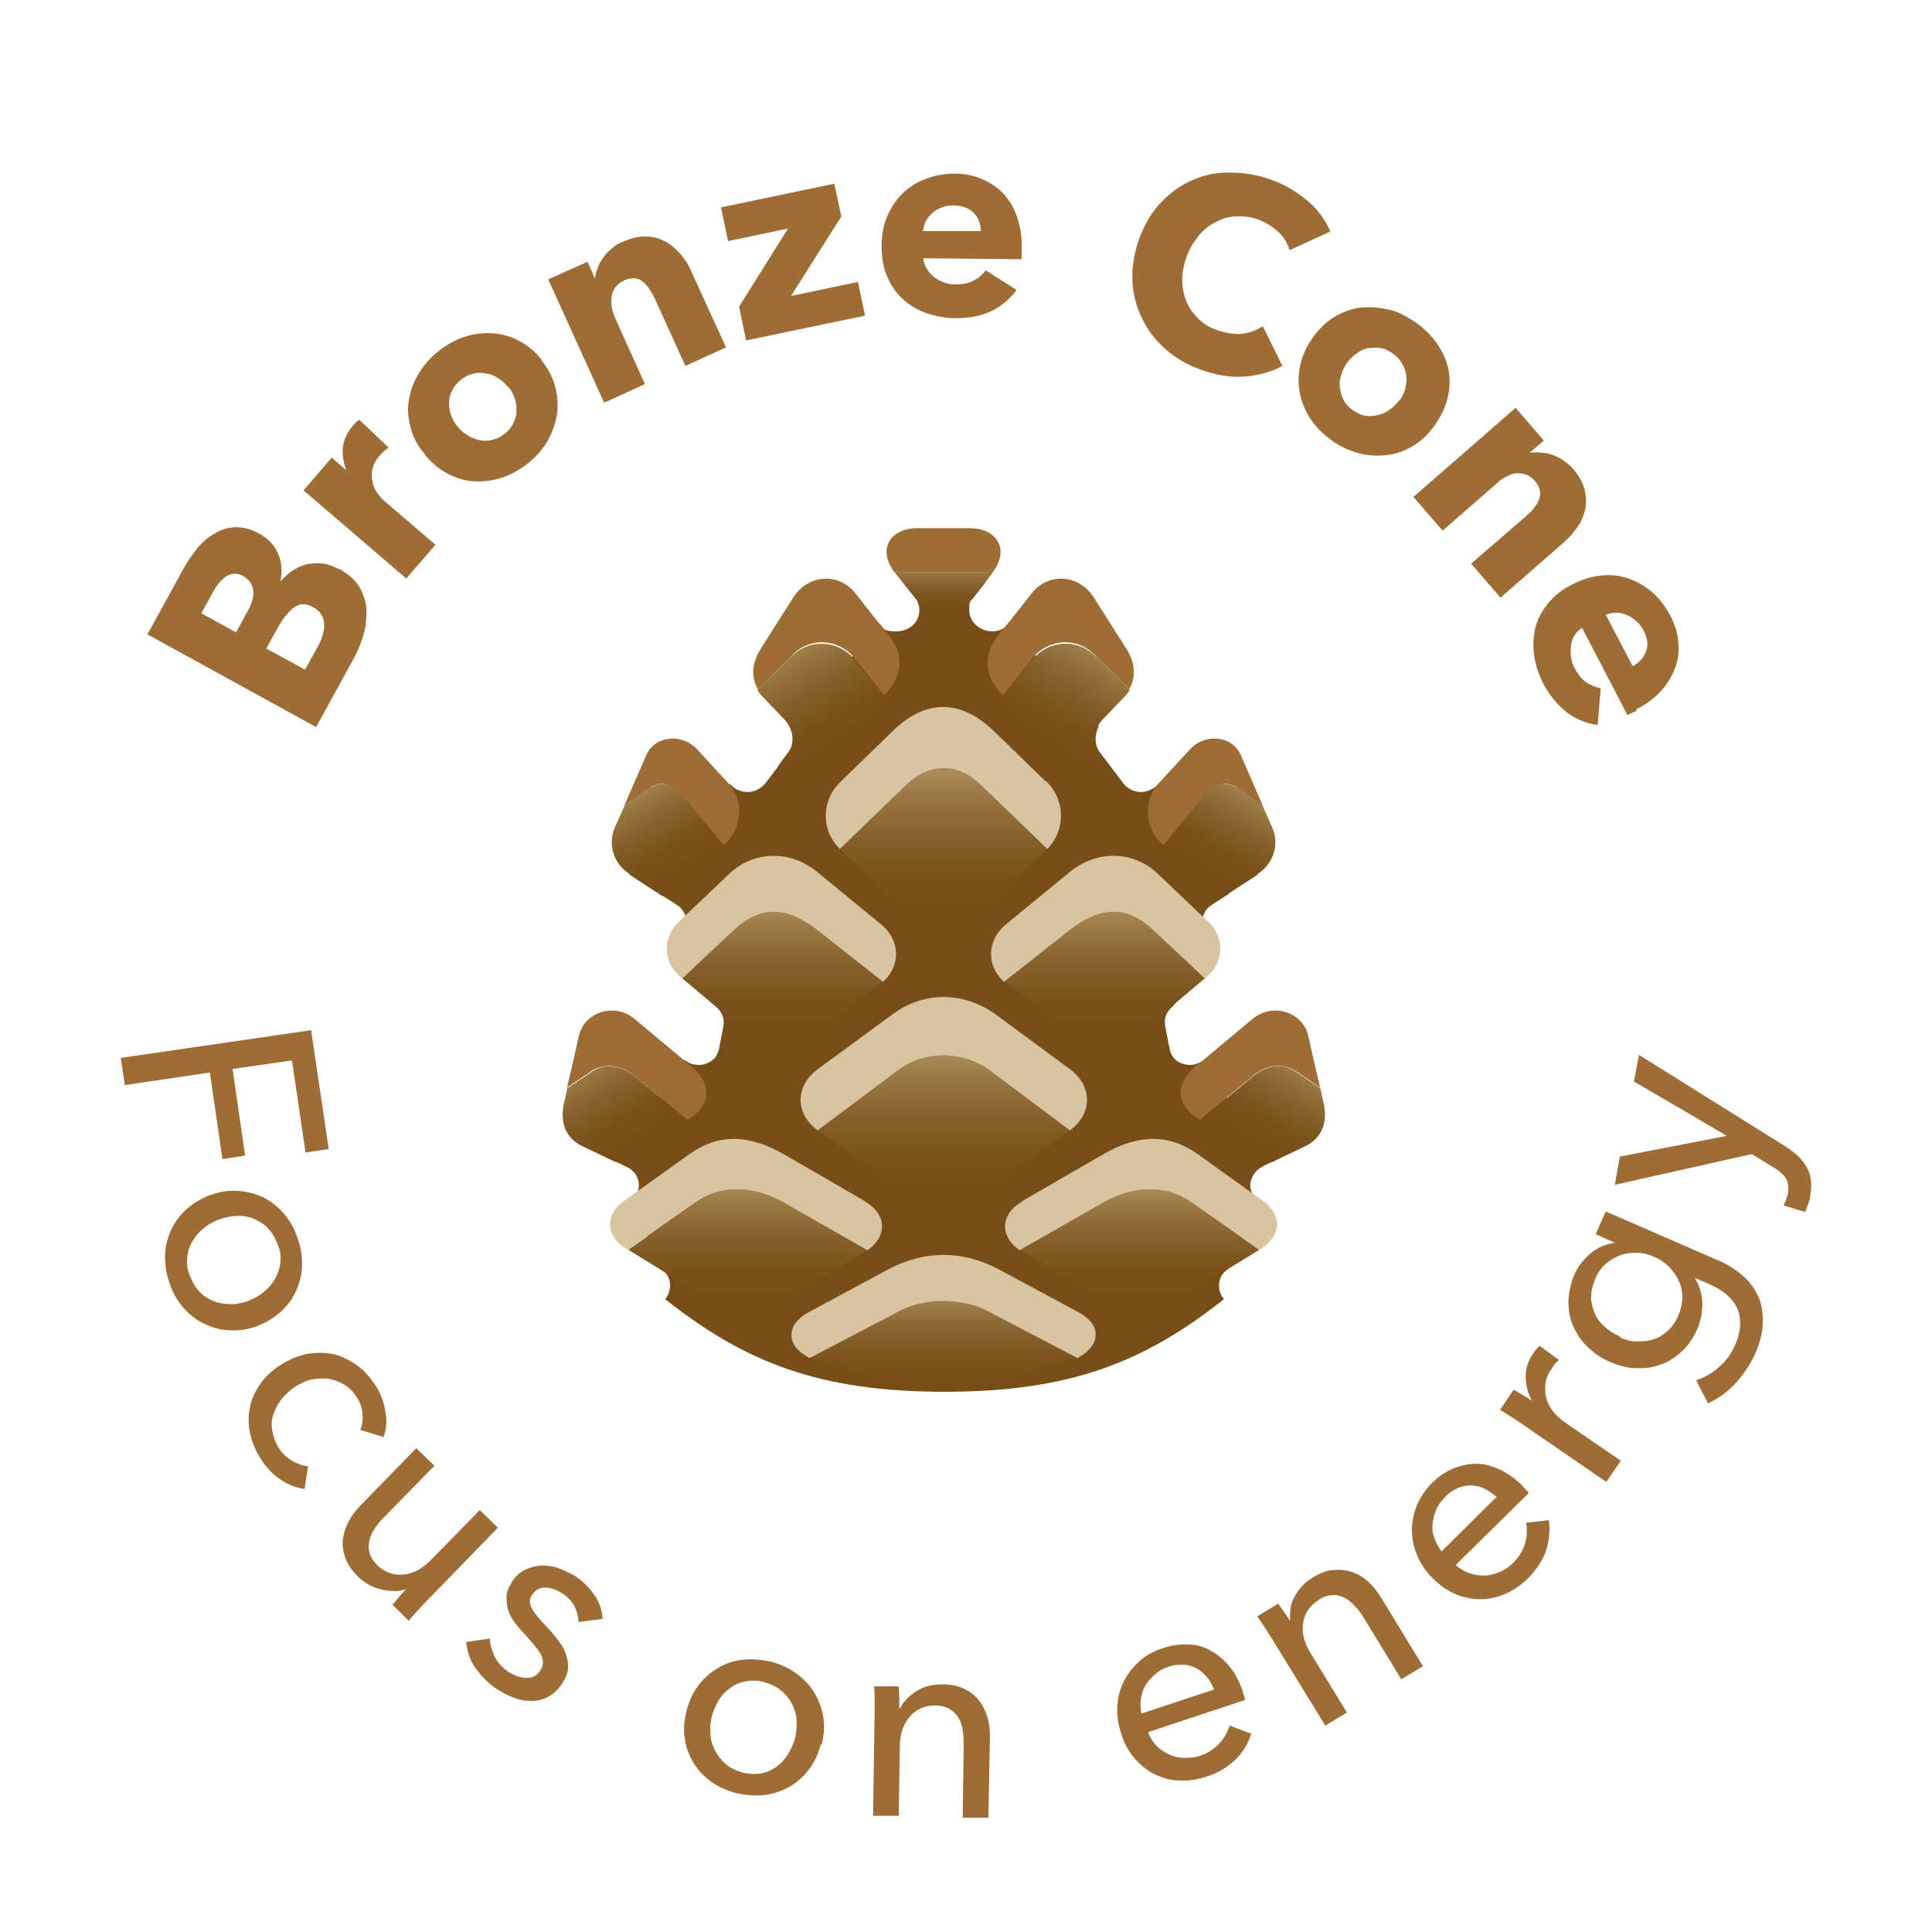 <svg width="48" height="48" viewBox="0 0 48 48" fill="none" xmlns="http://www.w3.org/2000/svg">
<path d="M31.337 28.998C31.337 28.998 31.474 28.923 31.674 28.835C31.174 28.285 29.81 26.433 29.91 26.333C29.81 26.408 29.698 26.458 29.56 26.458C29.422 26.458 29.247 26.395 29.16 26.283C29.11 26.22 29.072 26.145 29.059 26.07V26.033C29.059 26.033 29.059 26.02 29.047 26.008L28.947 25.482C28.922 25.32 28.959 25.145 29.147 24.994C29.272 24.882 30.035 23.255 30.035 23.255C29.935 23.168 29.873 23.03 29.873 22.905C29.873 22.73 29.96 22.567 30.11 22.48L30.536 22.204C30.06 21.454 28.784 19.477 28.784 19.477C28.684 19.59 28.509 19.677 28.346 19.677C28.184 19.677 28.021 19.602 27.921 19.477C27.921 19.477 27.496 18.914 27.333 18.701C27.183 18.514 27.195 18.251 27.296 18.051C26.445 17.075 25.044 15.536 25.056 15.511C24.968 15.611 24.806 15.686 24.656 15.686C24.33 15.686 24.08 15.436 24.08 15.161C24.08 14.886 24.105 14.936 24.205 14.823L24.481 14.473H22.441L22.716 14.823C22.817 14.936 22.842 15.086 22.842 15.161C22.842 15.449 22.604 15.686 22.266 15.686C21.928 15.686 21.953 15.611 21.866 15.511C21.878 15.536 20.477 17.075 19.626 18.051C19.726 18.264 19.739 18.514 19.589 18.701C19.426 18.927 19.001 19.477 19.001 19.477C18.901 19.59 18.751 19.677 18.575 19.677C18.4 19.677 18.238 19.602 18.138 19.477C18.138 19.477 16.861 21.454 16.386 22.204L16.811 22.48C16.962 22.567 17.049 22.73 17.049 22.905C17.049 23.08 16.987 23.168 16.887 23.255C16.887 23.255 17.65 24.882 17.775 24.994C17.962 25.157 18 25.332 17.975 25.482L17.862 26.07C17.837 26.145 17.812 26.22 17.762 26.283C17.662 26.383 17.524 26.458 17.362 26.458C17.199 26.458 17.099 26.408 17.012 26.333C17.012 26.333 15.623 28.41 15.248 28.835C15.448 28.935 15.585 28.998 15.585 28.998C15.761 29.085 15.873 29.248 15.873 29.448C15.873 29.648 15.786 29.723 15.673 29.823L16.461 31.562C16.699 31.725 16.699 32.075 16.524 32.276C18.513 33.852 20.364 34.578 23.467 34.578C26.57 34.578 28.422 33.852 30.411 32.276C30.235 32.088 30.235 31.725 30.473 31.562L31.261 29.823C31.149 29.736 31.061 29.598 31.061 29.448C31.061 29.298 31.174 29.073 31.349 28.998H31.337Z" fill="#774D18"/>
<path d="M27.246 16.325L28.071 17.138C28.034 17.188 28.009 17.238 27.959 17.288L27.383 17.888C27.183 18.113 27.12 18.464 27.308 18.701C27.371 18.777 27.458 18.902 27.558 19.039C27.196 19.177 26.77 19.102 26.47 18.814L24.931 17.3L25.744 16.287C26.182 15.874 26.858 15.899 27.246 16.337V16.325Z" fill="url(#paint0_linear_75_6097)"/>
<path d="M18.238 23.105L16.95 24.306L18.539 25.645C19.052 26.008 19.852 25.97 20.328 25.582L21.942 24.394L20.303 23.105C19.514 22.492 18.864 22.517 18.238 23.105Z" fill="url(#paint1_linear_75_6097)"/>
<path d="M21.878 22.955L20.352 21.704C19.614 21.066 18.688 21.166 18.125 21.704L16.886 22.88C16.436 23.293 16.461 23.931 16.949 24.306L18.238 23.105C18.863 22.517 19.514 22.492 20.302 23.105L21.941 24.394C22.391 23.981 22.366 23.343 21.878 22.955Z" fill="#D8C4A0"/>
<path d="M22.229 14.223L22.767 14.898C23.142 15.349 23.755 15.349 24.143 14.898L24.669 14.223H22.229Z" fill="url(#paint2_linear_75_6097)"/>
<path d="M19.639 16.325L18.813 17.138C18.851 17.188 18.875 17.238 18.926 17.288L19.501 17.888C19.701 18.113 19.764 18.464 19.576 18.701C19.514 18.777 19.426 18.902 19.326 19.039C19.689 19.177 20.114 19.102 20.414 18.814L21.953 17.3L21.14 16.287C20.702 15.874 20.026 15.899 19.639 16.337V16.325Z" fill="url(#paint3_linear_75_6097)"/>
<path d="M18.826 17.125L19.651 16.312C20.039 15.861 20.715 15.836 21.153 16.262L21.966 17.275C22.504 16.725 22.441 16.174 21.979 15.649C21.803 15.449 21.278 14.773 21.278 14.773C20.865 14.21 20.089 14.26 19.714 14.836L18.913 16.099C18.651 16.5 18.676 16.862 18.826 17.113V17.125Z" fill="#9E6C35"/>
<path d="M28.059 17.125L27.233 16.312C26.846 15.861 26.17 15.836 25.732 16.262L24.919 17.275C24.381 16.725 24.444 16.174 24.906 15.649C25.082 15.449 25.607 14.773 25.607 14.773C26.02 14.21 26.796 14.26 27.171 14.836L27.972 16.099C28.234 16.5 28.209 16.862 28.059 17.113V17.125Z" fill="#9E6C35"/>
<path d="M24.106 13.122H22.792C22.104 13.122 21.791 13.66 22.229 14.223H24.657C25.094 13.672 24.782 13.122 24.093 13.122H24.106Z" fill="#9E6C35"/>
<path d="M16.173 19.552C16.411 19.402 16.724 19.477 16.974 19.79L17.975 21.003C18.438 20.603 18.5 19.915 18.113 19.477L17.362 18.664C16.999 18.213 16.286 18.251 16.061 18.752L15.51 20.015L16.173 19.565V19.552Z" fill="#9E6C35"/>
<path d="M15.636 21.729L16.462 22.267L17.988 21.003L16.987 19.79C16.737 19.477 16.424 19.402 16.186 19.552L15.523 20.003L15.273 20.566C15.098 20.966 15.236 21.466 15.649 21.717L15.636 21.729Z" fill="url(#paint4_linear_75_6097)"/>
<path d="M30.711 19.552C30.473 19.402 30.16 19.477 29.91 19.79L28.909 21.003C28.446 20.603 28.384 19.915 28.772 19.477L29.522 18.664C29.885 18.213 30.598 18.251 30.823 18.752L31.374 20.015L30.711 19.565V19.552Z" fill="#9E6C35"/>
<path d="M31.249 21.729L30.423 22.267L28.897 21.003L29.898 19.79C30.148 19.477 30.461 19.402 30.698 19.552L31.362 20.003L31.612 20.566C31.787 20.966 31.649 21.466 31.236 21.717L31.249 21.729Z" fill="url(#paint5_linear_75_6097)"/>
<path d="M17.324 29.849L15.61 31.05L17.6 32.276C18.175 32.576 19.076 32.538 19.614 32.201L21.566 31.062L19.439 29.849C18.726 29.473 17.962 29.423 17.324 29.849Z" fill="url(#paint6_linear_75_6097)"/>
<path d="M21.478 29.836L19.488 28.685C18.625 28.185 17.862 28.147 17.111 28.685L15.523 29.824C15.01 30.174 15.035 30.724 15.598 31.05L17.312 29.849C17.95 29.423 18.725 29.473 19.426 29.849L21.553 31.062C22.066 30.699 22.028 30.149 21.465 29.836H21.478Z" fill="#D8C4A0"/>
<path d="M29.573 29.849L31.287 31.05L29.297 32.276C28.722 32.576 27.821 32.538 27.283 32.201L25.331 31.062L27.458 29.849C28.172 29.473 28.935 29.423 29.573 29.849Z" fill="url(#paint7_linear_75_6097)"/>
<path d="M25.406 29.836L27.396 28.685C28.259 28.185 29.022 28.147 29.773 28.685L31.361 29.824C31.874 30.174 31.849 30.724 31.286 31.05L29.572 29.849C28.934 29.423 28.159 29.473 27.458 29.849L25.331 31.062C24.818 30.699 24.856 30.149 25.419 29.836H25.406Z" fill="#D8C4A0"/>
<path d="M22.354 26.558L20.315 28.084L22.354 29.548C22.955 29.961 23.943 29.961 24.544 29.548L26.583 28.084L24.544 26.558C23.893 26.108 22.992 26.108 22.354 26.558Z" fill="url(#paint8_linear_75_6097)"/>
<path d="M26.558 26.546L24.743 25.207C23.943 24.631 22.954 24.619 22.166 25.207L20.34 26.546C19.752 26.959 19.739 27.659 20.314 28.084L22.354 26.558C22.992 26.108 23.88 26.108 24.543 26.558L26.582 28.084C27.158 27.659 27.145 26.959 26.558 26.546Z" fill="#D8C4A0"/>
<path d="M22.541 19.477L20.865 21.091L22.541 22.68C23.042 23.13 23.842 23.13 24.343 22.68L26.019 21.091L24.343 19.477C23.78 18.952 23.117 18.952 22.541 19.477Z" fill="url(#paint9_linear_75_6097)"/>
<path d="M25.982 19.415L24.718 18.189C23.88 17.363 22.992 17.35 22.154 18.189L20.89 19.415C20.402 19.878 20.39 20.628 20.865 21.091L22.541 19.477C23.117 18.952 23.78 18.952 24.343 19.477L26.02 21.091C26.482 20.628 26.47 19.865 25.994 19.415H25.982Z" fill="#D8C4A0"/>
<path d="M28.647 23.105L29.936 24.306L28.347 25.645C27.834 26.008 27.033 25.97 26.558 25.582L24.944 24.394L26.583 23.105C27.371 22.492 28.021 22.517 28.647 23.105Z" fill="url(#paint10_linear_75_6097)"/>
<path d="M25.006 22.955L26.532 21.704C27.27 21.066 28.196 21.166 28.759 21.704L29.998 22.88C30.448 23.293 30.423 23.931 29.935 24.306L28.647 23.105C28.021 22.517 27.37 22.492 26.582 23.105L24.943 24.394C24.493 23.981 24.518 23.343 25.006 22.955Z" fill="#D8C4A0"/>
<path d="M22.392 32.551L20.115 33.739L22.392 34.39C23.08 34.603 23.831 34.59 24.494 34.39L26.77 33.739L24.494 32.551C23.905 32.263 23.005 32.238 22.392 32.551Z" fill="url(#paint11_linear_75_6097)"/>
<path d="M27.22 33.139C27.22 32.939 27.058 32.739 26.77 32.589L24.793 31.525C23.892 31.062 22.991 31.062 22.091 31.525L20.114 32.589C19.826 32.739 19.676 32.939 19.664 33.139C19.664 33.139 19.664 33.164 19.664 33.177C19.664 33.177 19.664 33.177 19.664 33.189C19.664 33.389 19.826 33.589 20.114 33.74L22.391 32.551C23.004 32.238 23.905 32.263 24.493 32.551L26.77 33.74C27.058 33.589 27.208 33.389 27.22 33.189C27.22 33.189 27.22 33.189 27.22 33.177C27.22 33.164 27.22 33.152 27.22 33.139Z" fill="#D8C4A0"/>
<path d="M17.15 26.471L15.786 25.332C15.286 24.894 14.535 25.132 14.385 25.72C14.335 25.958 14.185 26.621 14.085 27.021L14.697 26.608C15.01 26.408 15.436 26.446 15.773 26.746L17.075 27.822C17.738 27.422 17.663 26.909 17.15 26.458V26.471Z" fill="#9E6C35"/>
<path d="M17.087 27.834L15.786 26.758C15.448 26.458 15.023 26.408 14.71 26.621L14.097 27.034C14.097 27.034 14.047 27.246 14.009 27.422C13.922 27.822 14.009 28.235 14.434 28.46C14.672 28.573 15.11 28.785 15.298 28.873C15.911 28.523 15.861 28.547 17.087 27.834Z" fill="url(#paint12_linear_75_6097)"/>
<path d="M29.735 26.471L31.099 25.332C31.6 24.894 32.35 25.132 32.5 25.72C32.55 25.958 32.701 26.621 32.801 27.021L32.188 26.608C31.875 26.408 31.45 26.446 31.112 26.746L29.811 27.822C29.148 27.422 29.223 26.909 29.735 26.458V26.471Z" fill="#9E6C35"/>
<path d="M29.811 27.834L31.112 26.758C31.45 26.458 31.875 26.408 32.188 26.621L32.801 27.034C32.801 27.034 32.851 27.246 32.888 27.422C32.976 27.822 32.888 28.235 32.463 28.46C32.225 28.573 31.787 28.785 31.6 28.873C30.987 28.523 31.037 28.547 29.811 27.834Z" fill="url(#paint13_linear_75_6097)"/>
<path d="M3.1 26.946L3 26.283L7.729 25.595L8.167 28.547L7.591 28.635L7.254 26.346L5.777 26.558L6.09 28.71L5.527 28.798L5.214 26.646L3.1 26.959V26.946Z" fill="#9E6C35"/>
<path d="M6.415 32.939C6.177 33.026 5.952 33.064 5.727 33.051C5.502 33.051 5.289 32.989 5.101 32.901C4.901 32.814 4.726 32.676 4.576 32.514C4.426 32.338 4.301 32.151 4.226 31.913C4.138 31.688 4.101 31.463 4.101 31.225C4.101 31 4.151 30.787 4.238 30.587C4.326 30.387 4.451 30.212 4.614 30.061C4.776 29.911 4.976 29.786 5.202 29.699C5.439 29.611 5.664 29.573 5.89 29.586C6.115 29.599 6.315 29.648 6.515 29.736C6.703 29.824 6.878 29.961 7.028 30.124C7.178 30.299 7.303 30.487 7.378 30.724C7.466 30.95 7.504 31.175 7.504 31.413C7.504 31.638 7.453 31.85 7.366 32.051C7.278 32.251 7.153 32.426 6.991 32.576C6.828 32.726 6.628 32.851 6.403 32.939H6.415ZM6.177 32.313C6.315 32.263 6.453 32.188 6.565 32.088C6.678 32.001 6.765 31.888 6.84 31.763C6.903 31.638 6.953 31.513 6.966 31.363C6.978 31.212 6.966 31.062 6.891 30.9C6.828 30.737 6.753 30.612 6.64 30.499C6.54 30.399 6.415 30.324 6.29 30.274C6.165 30.224 6.015 30.199 5.877 30.212C5.727 30.212 5.589 30.249 5.439 30.299C5.302 30.349 5.164 30.424 5.051 30.524C4.939 30.612 4.851 30.724 4.776 30.85C4.701 30.975 4.664 31.112 4.651 31.25C4.639 31.4 4.651 31.55 4.726 31.713C4.789 31.875 4.864 32.001 4.976 32.113C5.076 32.213 5.202 32.288 5.339 32.338C5.477 32.388 5.614 32.401 5.765 32.401C5.915 32.401 6.052 32.363 6.202 32.313H6.177Z" fill="#9E6C35"/>
<path d="M8.955 35.516C9.005 35.404 9.018 35.266 9.005 35.116C8.993 34.966 8.943 34.828 8.855 34.703C8.768 34.565 8.655 34.453 8.53 34.39C8.405 34.315 8.28 34.278 8.142 34.252C8.005 34.24 7.867 34.252 7.717 34.278C7.579 34.315 7.442 34.378 7.316 34.465C7.191 34.553 7.079 34.653 6.991 34.766C6.904 34.878 6.841 35.003 6.791 35.141C6.741 35.278 6.741 35.416 6.766 35.554C6.791 35.691 6.841 35.841 6.929 35.979C7.016 36.117 7.129 36.217 7.254 36.292C7.379 36.367 7.517 36.417 7.654 36.429L7.567 36.992C7.367 36.967 7.166 36.892 6.979 36.767C6.791 36.642 6.628 36.479 6.491 36.267C6.353 36.054 6.266 35.841 6.216 35.629C6.165 35.404 6.165 35.191 6.203 34.991C6.241 34.778 6.328 34.59 6.453 34.403C6.578 34.215 6.753 34.052 6.966 33.915C7.179 33.777 7.392 33.69 7.617 33.639C7.842 33.602 8.055 33.602 8.255 33.639C8.455 33.677 8.655 33.777 8.843 33.902C9.03 34.027 9.181 34.203 9.318 34.403C9.443 34.59 9.531 34.803 9.568 35.041C9.618 35.278 9.606 35.491 9.531 35.704L8.968 35.529L8.955 35.516Z" fill="#9E6C35"/>
<path d="M9.743 39.882C9.793 39.82 9.855 39.745 9.918 39.67C9.981 39.594 10.043 39.532 10.093 39.482C9.918 39.544 9.718 39.544 9.493 39.494C9.267 39.444 9.08 39.344 8.905 39.182C8.755 39.032 8.654 38.894 8.592 38.731C8.529 38.581 8.504 38.419 8.517 38.268C8.529 38.118 8.579 37.968 8.654 37.818C8.729 37.668 8.83 37.53 8.955 37.405L10.343 35.979L10.794 36.417L9.555 37.68C9.468 37.768 9.38 37.868 9.317 37.968C9.242 38.068 9.205 38.168 9.18 38.268C9.155 38.368 9.155 38.468 9.18 38.581C9.205 38.681 9.28 38.794 9.38 38.894C9.568 39.069 9.78 39.144 10.031 39.119C10.281 39.094 10.506 38.969 10.731 38.731L11.92 37.518L12.37 37.956L10.619 39.757C10.556 39.82 10.481 39.895 10.393 39.995C10.306 40.095 10.218 40.182 10.156 40.27L9.73 39.845L9.743 39.882Z" fill="#9E6C35"/>
<path d="M14.372 40.308C14.372 40.17 14.335 40.032 14.272 39.907C14.197 39.77 14.097 39.67 13.96 39.582C13.897 39.544 13.835 39.507 13.759 39.482C13.684 39.457 13.622 39.444 13.559 39.444C13.497 39.444 13.434 39.444 13.372 39.482C13.309 39.507 13.271 39.557 13.221 39.62C13.146 39.732 13.146 39.845 13.221 39.97C13.284 40.095 13.409 40.233 13.584 40.42C13.697 40.533 13.784 40.645 13.872 40.758C13.96 40.871 14.022 40.983 14.06 41.096C14.097 41.208 14.122 41.321 14.11 41.446C14.11 41.559 14.06 41.684 13.985 41.796C13.884 41.959 13.772 42.072 13.634 42.147C13.509 42.222 13.359 42.259 13.221 42.259C13.071 42.259 12.934 42.247 12.784 42.184C12.633 42.134 12.496 42.059 12.358 41.972C12.158 41.846 11.983 41.671 11.833 41.471C11.683 41.271 11.607 41.046 11.582 40.796L12.171 40.708C12.171 40.858 12.221 41.008 12.296 41.171C12.371 41.321 12.496 41.446 12.646 41.546C12.709 41.584 12.784 41.621 12.859 41.646C12.934 41.671 12.996 41.684 13.071 41.684C13.146 41.684 13.209 41.684 13.271 41.646C13.334 41.621 13.384 41.559 13.434 41.484C13.509 41.359 13.509 41.233 13.434 41.096C13.359 40.958 13.209 40.796 13.021 40.583C12.946 40.508 12.871 40.42 12.796 40.32C12.721 40.233 12.671 40.133 12.633 40.02C12.596 39.92 12.583 39.807 12.583 39.682C12.583 39.569 12.633 39.444 12.709 39.319C12.796 39.169 12.909 39.069 13.034 39.007C13.159 38.944 13.296 38.906 13.434 38.894C13.572 38.894 13.709 38.906 13.86 38.956C13.997 39.007 14.135 39.069 14.272 39.144C14.46 39.269 14.623 39.419 14.76 39.62C14.898 39.807 14.96 40.007 14.973 40.22L14.398 40.295L14.372 40.308Z" fill="#9E6C35"/>
<path d="M20.39 43.348C20.327 43.586 20.227 43.798 20.089 43.973C19.952 44.149 19.789 44.299 19.602 44.399C19.414 44.499 19.201 44.574 18.976 44.599C18.751 44.624 18.526 44.599 18.288 44.549C18.05 44.486 17.837 44.386 17.662 44.261C17.475 44.124 17.337 43.973 17.224 43.786C17.112 43.598 17.037 43.398 17.012 43.173C16.974 42.948 16.999 42.722 17.062 42.485C17.124 42.247 17.224 42.034 17.362 41.859C17.5 41.684 17.662 41.546 17.85 41.434C18.038 41.321 18.238 41.259 18.463 41.234C18.688 41.209 18.913 41.234 19.151 41.284C19.389 41.346 19.602 41.446 19.777 41.571C19.964 41.709 20.114 41.859 20.227 42.047C20.34 42.234 20.415 42.435 20.452 42.647C20.49 42.86 20.477 43.098 20.415 43.335L20.39 43.348ZM19.752 43.185C19.789 43.035 19.802 42.885 19.789 42.747C19.789 42.597 19.739 42.46 19.677 42.334C19.614 42.209 19.526 42.097 19.414 42.009C19.301 41.909 19.164 41.847 19.001 41.797C18.838 41.746 18.676 41.746 18.538 41.772C18.388 41.797 18.263 41.847 18.15 41.934C18.038 42.009 17.938 42.109 17.863 42.234C17.787 42.359 17.725 42.497 17.687 42.635C17.65 42.785 17.637 42.935 17.65 43.073C17.65 43.223 17.7 43.36 17.762 43.486C17.825 43.611 17.913 43.723 18.025 43.823C18.138 43.923 18.275 43.986 18.438 44.036C18.601 44.074 18.763 44.086 18.901 44.061C19.051 44.036 19.176 43.973 19.289 43.898C19.401 43.811 19.501 43.711 19.576 43.586C19.652 43.461 19.714 43.323 19.752 43.185Z" fill="#9E6C35"/>
<path d="M22.329 41.909C22.329 41.997 22.342 42.084 22.342 42.184C22.342 42.284 22.342 42.372 22.342 42.435H22.367C22.404 42.347 22.467 42.272 22.542 42.197C22.617 42.122 22.692 42.059 22.78 42.009C22.867 41.959 22.968 41.909 23.08 41.884C23.193 41.859 23.305 41.847 23.418 41.847C23.631 41.847 23.806 41.884 23.956 41.959C24.106 42.034 24.231 42.122 24.319 42.247C24.419 42.359 24.481 42.51 24.531 42.66C24.581 42.81 24.594 42.985 24.594 43.173L24.556 45.162H23.918L23.943 43.373C23.943 43.248 23.943 43.123 23.918 42.998C23.906 42.885 23.868 42.772 23.818 42.685C23.768 42.597 23.693 42.522 23.593 42.46C23.506 42.41 23.38 42.372 23.23 42.372C22.98 42.372 22.767 42.46 22.605 42.647C22.442 42.835 22.355 43.085 22.355 43.41L22.329 45.112H21.691L21.729 42.585C21.729 42.497 21.729 42.385 21.729 42.259C21.729 42.122 21.729 42.009 21.716 41.897H22.317L22.329 41.909Z" fill="#9E6C35"/>
<path d="M30.874 42.034C30.874 42.072 30.899 42.097 30.912 42.134C30.912 42.172 30.937 42.209 30.937 42.234L28.522 43.035C28.572 43.16 28.635 43.273 28.723 43.36C28.81 43.46 28.923 43.523 29.035 43.586C29.148 43.636 29.273 43.673 29.411 43.673C29.548 43.673 29.673 43.673 29.811 43.623C30.011 43.56 30.174 43.448 30.299 43.31C30.424 43.173 30.499 43.023 30.549 42.872L31.087 43.073C31 43.348 30.862 43.56 30.674 43.736C30.487 43.911 30.261 44.048 29.986 44.136C29.761 44.211 29.523 44.249 29.311 44.236C29.085 44.236 28.885 44.173 28.698 44.086C28.51 43.998 28.347 43.861 28.197 43.698C28.047 43.523 27.934 43.323 27.859 43.085C27.784 42.847 27.747 42.622 27.759 42.397C27.772 42.172 27.822 41.972 27.922 41.772C28.022 41.571 28.147 41.421 28.31 41.271C28.472 41.121 28.672 41.021 28.898 40.946C29.123 40.871 29.336 40.846 29.536 40.858C29.736 40.858 29.936 40.921 30.099 41.021C30.274 41.121 30.424 41.246 30.562 41.421C30.699 41.596 30.799 41.797 30.887 42.047L30.874 42.034ZM30.174 41.997C30.124 41.884 30.074 41.772 29.999 41.684C29.924 41.596 29.849 41.521 29.748 41.459C29.648 41.409 29.548 41.371 29.423 41.359C29.298 41.359 29.173 41.359 29.035 41.409C28.91 41.446 28.798 41.509 28.698 41.596C28.597 41.684 28.522 41.772 28.46 41.871C28.397 41.972 28.36 42.084 28.347 42.209C28.322 42.334 28.335 42.46 28.36 42.572L30.174 41.972V41.997Z" fill="#9E6C35"/>
<path d="M31.738 39.82C31.788 39.882 31.838 39.957 31.9 40.045C31.963 40.133 32.001 40.195 32.038 40.258H32.05C32.05 40.157 32.05 40.057 32.063 39.957C32.075 39.857 32.113 39.757 32.163 39.67C32.213 39.569 32.276 39.482 32.351 39.407C32.426 39.319 32.513 39.257 32.614 39.194C32.789 39.082 32.964 39.019 33.126 39.007C33.289 38.994 33.439 39.007 33.589 39.057C33.739 39.107 33.865 39.182 33.99 39.294C34.115 39.407 34.215 39.532 34.315 39.695L35.353 41.396L34.815 41.721L33.89 40.208C33.827 40.095 33.752 39.995 33.664 39.907C33.589 39.82 33.502 39.745 33.402 39.695C33.302 39.645 33.202 39.62 33.101 39.632C32.989 39.632 32.876 39.67 32.751 39.757C32.538 39.895 32.413 40.083 32.376 40.32C32.338 40.57 32.401 40.821 32.576 41.096L33.464 42.547L32.926 42.872L31.613 40.733C31.563 40.658 31.512 40.57 31.438 40.458C31.362 40.345 31.3 40.245 31.237 40.157L31.75 39.845L31.738 39.82Z" fill="#9E6C35"/>
<path d="M37.831 36.93C37.855 36.955 37.881 36.98 37.906 37.005C37.931 37.03 37.956 37.055 37.981 37.093L36.167 38.882C36.267 38.969 36.379 39.044 36.504 39.082C36.63 39.132 36.755 39.144 36.88 39.144C37.005 39.144 37.13 39.107 37.255 39.057C37.38 39.007 37.493 38.931 37.593 38.831C37.743 38.681 37.843 38.519 37.893 38.331C37.943 38.156 37.943 37.981 37.918 37.831L38.481 37.768C38.519 38.056 38.481 38.306 38.406 38.544C38.318 38.781 38.168 39.007 37.968 39.207C37.793 39.382 37.605 39.507 37.405 39.595C37.205 39.682 36.992 39.732 36.792 39.732C36.579 39.732 36.379 39.695 36.167 39.607C35.954 39.52 35.766 39.382 35.591 39.207C35.416 39.032 35.291 38.844 35.203 38.631C35.116 38.419 35.078 38.218 35.078 38.006C35.078 37.793 35.128 37.593 35.203 37.393C35.291 37.193 35.416 37.005 35.579 36.842C35.741 36.68 35.929 36.554 36.117 36.479C36.304 36.404 36.504 36.367 36.692 36.367C36.892 36.367 37.08 36.429 37.28 36.517C37.48 36.617 37.668 36.755 37.843 36.93H37.831ZM37.193 37.205C37.105 37.117 37.005 37.055 36.892 36.992C36.78 36.93 36.679 36.917 36.567 36.905C36.454 36.905 36.342 36.917 36.229 36.967C36.117 37.017 36.004 37.08 35.904 37.193C35.804 37.293 35.729 37.393 35.679 37.518C35.629 37.63 35.604 37.755 35.591 37.868C35.579 37.981 35.591 38.106 35.641 38.218C35.679 38.331 35.741 38.444 35.816 38.544L37.167 37.205H37.193Z" fill="#9E6C35"/>
<path d="M37.568 35.216C37.455 35.141 37.355 35.078 37.268 35.028L37.605 34.528C37.68 34.565 37.755 34.615 37.843 34.665C37.931 34.715 38.006 34.765 38.056 34.803C37.956 34.603 37.906 34.415 37.906 34.202C37.906 33.99 37.968 33.802 38.093 33.627C38.143 33.539 38.206 33.477 38.256 33.439L38.731 33.789C38.656 33.852 38.594 33.927 38.544 34.015C38.456 34.14 38.406 34.265 38.394 34.39C38.381 34.515 38.394 34.64 38.419 34.753C38.456 34.865 38.519 34.978 38.594 35.078C38.681 35.178 38.769 35.266 38.882 35.341L40.27 36.292L39.907 36.817L37.831 35.391C37.755 35.341 37.668 35.278 37.555 35.203L37.568 35.216Z" fill="#9E6C35"/>
<path d="M42.171 34.277C42.371 34.215 42.559 34.102 42.721 33.952C42.897 33.802 43.022 33.614 43.109 33.414C43.197 33.214 43.234 33.039 43.234 32.889C43.234 32.739 43.209 32.589 43.147 32.476C43.084 32.351 42.997 32.251 42.884 32.151C42.772 32.063 42.634 31.975 42.484 31.913L42.108 31.75C42.221 31.938 42.284 32.138 42.296 32.363C42.296 32.589 42.259 32.801 42.171 33.014C42.071 33.239 41.946 33.427 41.783 33.577C41.621 33.727 41.445 33.84 41.258 33.902C41.07 33.977 40.857 34.002 40.645 33.99C40.432 33.99 40.219 33.927 40.007 33.84C39.794 33.752 39.619 33.627 39.456 33.477C39.294 33.327 39.181 33.151 39.093 32.964C39.006 32.776 38.968 32.576 38.968 32.351C38.968 32.138 39.018 31.913 39.106 31.688C39.194 31.475 39.331 31.3 39.506 31.15C39.681 31 39.882 30.912 40.119 30.875L39.644 30.662L39.894 30.099L42.684 31.312C42.897 31.4 43.097 31.525 43.26 31.663C43.435 31.8 43.56 31.963 43.66 32.163C43.76 32.351 43.797 32.576 43.797 32.826C43.797 33.076 43.735 33.352 43.597 33.652C43.485 33.902 43.322 34.14 43.122 34.365C42.922 34.578 42.684 34.753 42.434 34.865L42.146 34.303L42.171 34.277ZM40.244 33.227C40.382 33.289 40.52 33.327 40.657 33.327C40.795 33.327 40.932 33.327 41.07 33.277C41.208 33.239 41.32 33.164 41.433 33.064C41.545 32.964 41.633 32.839 41.696 32.689C41.758 32.538 41.796 32.388 41.796 32.238C41.796 32.088 41.771 31.95 41.708 31.825C41.658 31.7 41.571 31.588 41.47 31.475C41.37 31.375 41.245 31.287 41.095 31.225C40.958 31.162 40.807 31.125 40.67 31.125C40.52 31.125 40.382 31.137 40.257 31.187C40.119 31.237 40.007 31.312 39.894 31.4C39.782 31.5 39.694 31.625 39.631 31.775C39.569 31.925 39.531 32.075 39.531 32.226C39.531 32.376 39.569 32.501 39.619 32.626C39.669 32.751 39.756 32.864 39.869 32.964C39.982 33.064 40.094 33.139 40.244 33.202V33.227Z" fill="#9E6C35"/>
<path d="M42.897 28.222C42.897 28.21 40.595 26.871 40.595 26.871L40.72 26.208L44.323 28.46C44.448 28.535 44.548 28.623 44.649 28.698C44.736 28.785 44.811 28.873 44.874 28.973C44.936 29.073 44.974 29.186 44.986 29.298C45.011 29.423 44.999 29.561 44.974 29.711C44.974 29.774 44.949 29.849 44.924 29.911C44.899 29.974 44.874 30.049 44.849 30.111L44.311 29.949C44.361 29.849 44.398 29.749 44.423 29.648C44.448 29.486 44.423 29.361 44.361 29.261C44.286 29.161 44.173 29.061 44.011 28.973L43.523 28.673L40.12 29.436L40.245 28.735L42.897 28.222Z" fill="#9E6C35"/>
<path d="M8.429 14.135C8.654 14.26 8.83 14.41 8.93 14.585C9.03 14.761 9.092 14.948 9.105 15.149C9.105 15.349 9.092 15.561 9.03 15.774C8.967 15.987 8.88 16.199 8.767 16.399L7.854 18.064L3.663 15.761L4.576 14.098C4.663 13.935 4.776 13.785 4.901 13.622C5.026 13.472 5.164 13.347 5.327 13.259C5.489 13.159 5.652 13.109 5.839 13.097C6.027 13.097 6.227 13.134 6.44 13.259C6.678 13.384 6.828 13.56 6.915 13.772C7.003 13.985 7.016 14.21 6.965 14.448C7.053 14.348 7.153 14.26 7.253 14.185C7.366 14.11 7.478 14.06 7.604 14.023C7.729 13.998 7.854 13.985 7.991 13.998C8.129 14.01 8.267 14.06 8.404 14.135H8.429ZM6.04 14.31C5.902 14.235 5.764 14.235 5.639 14.31C5.514 14.385 5.389 14.523 5.277 14.736L5.001 15.236L5.865 15.711L6.165 15.161C6.265 14.973 6.315 14.798 6.29 14.661C6.265 14.51 6.19 14.398 6.04 14.31ZM7.779 15.086C7.604 14.986 7.453 14.986 7.316 15.086C7.178 15.186 7.053 15.336 6.928 15.549L6.615 16.112L7.578 16.637L7.891 16.074C7.929 15.999 7.979 15.912 8.004 15.812C8.041 15.724 8.054 15.624 8.054 15.536C8.054 15.449 8.041 15.361 7.991 15.286C7.954 15.211 7.879 15.136 7.779 15.086Z" fill="#9E6C35"/>
<path d="M9.655 11.12C9.617 11.145 9.58 11.182 9.542 11.207C9.505 11.245 9.48 11.27 9.442 11.307C9.342 11.42 9.28 11.533 9.255 11.645C9.229 11.758 9.229 11.858 9.255 11.958C9.267 12.058 9.305 12.146 9.355 12.221C9.405 12.296 9.455 12.358 9.505 12.409L10.818 13.534L10.093 14.373L7.541 12.183L8.241 11.37L8.604 11.683C8.529 11.495 8.504 11.307 8.516 11.12C8.541 10.932 8.616 10.757 8.754 10.594C8.779 10.557 8.817 10.532 8.842 10.494C8.879 10.469 8.904 10.444 8.929 10.432L9.642 11.107L9.655 11.12Z" fill="#9E6C35"/>
<path d="M13.446 8.943C13.621 9.156 13.734 9.381 13.796 9.619C13.859 9.856 13.871 10.082 13.834 10.319C13.796 10.544 13.709 10.77 13.596 10.97C13.471 11.182 13.308 11.358 13.108 11.52C12.908 11.67 12.695 11.796 12.458 11.871C12.22 11.946 11.995 11.971 11.77 11.958C11.544 11.946 11.319 11.871 11.106 11.758C10.894 11.645 10.694 11.483 10.531 11.258C10.356 11.045 10.243 10.82 10.193 10.582C10.131 10.344 10.118 10.119 10.168 9.894C10.206 9.669 10.293 9.456 10.418 9.256C10.543 9.056 10.706 8.868 10.906 8.718C11.106 8.555 11.319 8.443 11.544 8.368C11.77 8.293 11.995 8.267 12.232 8.28C12.458 8.293 12.683 8.355 12.896 8.468C13.108 8.58 13.308 8.743 13.471 8.956L13.446 8.943ZM12.608 9.606C12.545 9.519 12.458 9.444 12.37 9.393C12.282 9.331 12.182 9.293 12.082 9.281C11.982 9.256 11.87 9.256 11.77 9.281C11.657 9.306 11.557 9.356 11.457 9.431C11.357 9.506 11.282 9.606 11.232 9.706C11.181 9.806 11.156 9.906 11.156 10.007C11.156 10.107 11.169 10.207 11.207 10.319C11.244 10.419 11.294 10.519 11.369 10.595C11.432 10.682 11.519 10.757 11.607 10.807C11.694 10.87 11.794 10.907 11.895 10.932C11.995 10.957 12.107 10.957 12.22 10.932C12.332 10.907 12.432 10.857 12.533 10.782C12.633 10.707 12.708 10.607 12.758 10.507C12.808 10.407 12.833 10.307 12.833 10.194C12.833 10.082 12.82 9.981 12.783 9.881C12.745 9.781 12.695 9.681 12.62 9.606H12.608Z" fill="#9E6C35"/>
<path d="M17.024 9.081L16.261 7.404C16.223 7.317 16.173 7.242 16.123 7.166C16.073 7.091 16.023 7.041 15.961 6.991C15.898 6.941 15.835 6.916 15.76 6.916C15.685 6.916 15.598 6.916 15.51 6.966C15.423 7.004 15.348 7.066 15.297 7.129C15.248 7.191 15.21 7.267 15.197 7.354C15.185 7.442 15.185 7.517 15.197 7.617C15.21 7.704 15.235 7.792 15.273 7.88L16.023 9.543L15.01 10.006L13.621 6.941L14.597 6.503L14.785 6.929C14.785 6.841 14.81 6.754 14.847 6.666C14.872 6.578 14.922 6.491 14.985 6.403C15.047 6.316 15.11 6.241 15.197 6.178C15.273 6.103 15.373 6.04 15.485 6.003C15.685 5.915 15.886 5.865 16.061 5.878C16.236 5.878 16.398 5.928 16.536 6.003C16.674 6.078 16.799 6.191 16.911 6.316C17.024 6.453 17.112 6.591 17.174 6.741L18.037 8.63L17.024 9.093V9.081Z" fill="#9E6C35"/>
<path d="M18.539 8.468L18.363 7.617L19.577 5.678L18.088 5.99L17.913 5.152L20.728 4.564L20.903 5.377L19.652 7.354L21.316 7.004L21.491 7.842L18.551 8.455L18.539 8.468Z" fill="#9E6C35"/>
<path d="M25.381 6.178C25.381 6.228 25.381 6.266 25.381 6.316C25.381 6.366 25.381 6.403 25.381 6.441L22.942 6.416C22.942 6.516 22.979 6.591 23.029 6.679C23.079 6.766 23.142 6.829 23.204 6.879C23.279 6.941 23.355 6.979 23.455 7.016C23.542 7.054 23.642 7.066 23.742 7.066C23.918 7.066 24.068 7.041 24.193 6.966C24.318 6.904 24.418 6.816 24.493 6.716L25.256 7.204C25.094 7.429 24.881 7.604 24.631 7.729C24.368 7.855 24.068 7.905 23.73 7.905C23.48 7.905 23.242 7.855 23.017 7.78C22.792 7.704 22.591 7.579 22.429 7.429C22.266 7.279 22.128 7.091 22.041 6.866C21.941 6.641 21.903 6.391 21.903 6.103C21.903 5.828 21.953 5.578 22.053 5.352C22.154 5.127 22.279 4.94 22.441 4.789C22.604 4.639 22.792 4.514 23.017 4.439C23.242 4.352 23.48 4.314 23.73 4.314C23.98 4.314 24.205 4.364 24.405 4.452C24.606 4.539 24.793 4.664 24.931 4.814C25.081 4.977 25.194 5.165 25.269 5.39C25.344 5.615 25.394 5.878 25.381 6.166V6.178ZM24.368 5.753C24.368 5.578 24.318 5.427 24.205 5.302C24.093 5.177 23.93 5.115 23.705 5.102C23.592 5.102 23.492 5.115 23.405 5.152C23.317 5.19 23.23 5.227 23.167 5.29C23.104 5.352 23.042 5.415 23.004 5.49C22.967 5.565 22.942 5.653 22.929 5.74H24.355L24.368 5.753Z" fill="#9E6C35"/>
<path d="M30.899 9.356C30.561 9.381 30.198 9.318 29.823 9.181C29.473 9.056 29.185 8.88 28.935 8.655C28.684 8.43 28.497 8.18 28.359 7.88C28.221 7.592 28.146 7.279 28.134 6.941C28.121 6.603 28.184 6.266 28.309 5.915C28.447 5.553 28.622 5.252 28.86 5.015C29.097 4.764 29.36 4.589 29.648 4.464C29.948 4.339 30.261 4.276 30.599 4.289C30.936 4.289 31.274 4.352 31.612 4.477C31.925 4.589 32.212 4.764 32.488 4.99C32.75 5.215 32.938 5.478 33.051 5.753L32.037 6.216C31.987 6.04 31.9 5.89 31.75 5.753C31.612 5.628 31.449 5.528 31.287 5.465C31.099 5.39 30.911 5.365 30.724 5.377C30.536 5.377 30.373 5.427 30.211 5.515C30.048 5.59 29.91 5.703 29.785 5.853C29.66 6.003 29.56 6.166 29.485 6.366C29.41 6.566 29.372 6.766 29.372 6.954C29.372 7.141 29.41 7.329 29.473 7.479C29.535 7.642 29.635 7.78 29.773 7.917C29.898 8.042 30.061 8.142 30.248 8.205C30.436 8.267 30.661 8.317 30.861 8.292C31.049 8.267 31.224 8.205 31.374 8.105L31.862 9.093C31.574 9.243 31.262 9.331 30.924 9.356H30.899Z" fill="#9E6C35"/>
<path d="M35.653 10.557C35.49 10.782 35.315 10.957 35.102 11.082C34.889 11.207 34.677 11.283 34.439 11.308C34.214 11.333 33.976 11.32 33.751 11.258C33.513 11.195 33.301 11.095 33.088 10.945C32.888 10.795 32.713 10.632 32.575 10.432C32.437 10.232 32.35 10.019 32.3 9.794C32.25 9.569 32.25 9.343 32.3 9.093C32.35 8.855 32.45 8.618 32.612 8.393C32.775 8.167 32.95 7.992 33.163 7.867C33.376 7.742 33.588 7.667 33.814 7.642C34.039 7.617 34.264 7.642 34.502 7.692C34.739 7.742 34.952 7.867 35.165 8.005C35.377 8.155 35.553 8.33 35.69 8.518C35.828 8.718 35.928 8.918 35.978 9.143C36.028 9.368 36.028 9.594 35.978 9.831C35.928 10.069 35.828 10.294 35.678 10.519L35.653 10.557ZM34.777 9.944C34.839 9.856 34.889 9.756 34.914 9.656C34.94 9.556 34.952 9.443 34.94 9.343C34.927 9.243 34.902 9.143 34.839 9.043C34.789 8.943 34.702 8.855 34.602 8.78C34.489 8.705 34.389 8.655 34.276 8.643C34.164 8.63 34.064 8.643 33.964 8.655C33.864 8.68 33.776 8.73 33.688 8.793C33.601 8.855 33.526 8.931 33.463 9.018C33.401 9.106 33.351 9.206 33.326 9.306C33.288 9.406 33.276 9.519 33.288 9.619C33.301 9.719 33.326 9.831 33.376 9.931C33.426 10.031 33.513 10.119 33.613 10.194C33.726 10.269 33.826 10.319 33.939 10.332C34.051 10.344 34.151 10.332 34.251 10.307C34.352 10.282 34.452 10.232 34.539 10.169C34.627 10.107 34.702 10.031 34.764 9.944H34.777Z" fill="#9E6C35"/>
<path d="M36.542 14.01L37.931 12.809C38.006 12.746 38.068 12.684 38.118 12.609C38.168 12.546 38.218 12.471 38.243 12.396C38.269 12.321 38.269 12.258 38.256 12.183C38.243 12.108 38.206 12.033 38.143 11.958C38.081 11.883 38.006 11.833 37.931 11.796C37.856 11.77 37.768 11.758 37.693 11.758C37.605 11.758 37.53 11.783 37.443 11.833C37.355 11.87 37.28 11.921 37.218 11.983L35.841 13.184L35.116 12.346L37.655 10.132L38.356 10.945L38.006 11.245C38.081 11.245 38.181 11.232 38.269 11.245C38.368 11.245 38.456 11.27 38.556 11.295C38.656 11.333 38.744 11.37 38.831 11.433C38.919 11.495 39.007 11.558 39.082 11.645C39.232 11.82 39.319 11.983 39.369 12.158C39.407 12.333 39.419 12.496 39.382 12.659C39.344 12.821 39.282 12.972 39.182 13.109C39.082 13.247 38.969 13.372 38.844 13.484L37.28 14.848L36.554 14.01H36.542Z" fill="#9E6C35"/>
<path d="M40.67 17.651C40.632 17.676 40.595 17.688 40.545 17.713C40.495 17.738 40.47 17.751 40.432 17.763L39.306 15.599C39.231 15.649 39.168 15.711 39.118 15.786C39.068 15.861 39.043 15.949 39.031 16.037C39.018 16.124 39.018 16.224 39.031 16.324C39.043 16.424 39.081 16.512 39.118 16.6C39.206 16.75 39.294 16.875 39.406 16.95C39.519 17.025 39.644 17.075 39.769 17.1L39.694 18.013C39.419 17.976 39.168 17.876 38.931 17.701C38.706 17.526 38.505 17.288 38.343 16.988C38.23 16.762 38.155 16.537 38.117 16.299C38.08 16.062 38.093 15.836 38.142 15.611C38.193 15.386 38.305 15.186 38.455 14.998C38.605 14.811 38.806 14.648 39.056 14.523C39.294 14.398 39.544 14.323 39.782 14.298C40.019 14.273 40.244 14.298 40.457 14.373C40.67 14.448 40.87 14.56 41.045 14.71C41.22 14.861 41.37 15.061 41.495 15.286C41.608 15.511 41.683 15.724 41.696 15.949C41.721 16.174 41.696 16.387 41.621 16.587C41.545 16.787 41.433 16.988 41.27 17.163C41.108 17.338 40.907 17.5 40.645 17.625L40.67 17.651ZM40.57 16.55C40.72 16.462 40.832 16.349 40.895 16.187C40.958 16.037 40.932 15.849 40.832 15.661C40.782 15.561 40.72 15.486 40.645 15.424C40.57 15.361 40.495 15.311 40.407 15.274C40.319 15.236 40.244 15.223 40.144 15.223C40.057 15.223 39.969 15.248 39.894 15.274L40.557 16.537L40.57 16.55Z" fill="#9E6C35"/>
<defs>
<linearGradient id="paint0_linear_75_6097" x1="27.984" y1="15.148" x2="26.007" y2="18.576" gradientUnits="userSpaceOnUse">
<stop stop-color="#CBB383"/>
<stop offset="0.2" stop-color="#B39665"/>
<stop offset="0.4" stop-color="#997643"/>
<stop offset="0.6" stop-color="#865F2B"/>
<stop offset="0.8" stop-color="#7A511D"/>
<stop offset="1" stop-color="#774D18"/>
</linearGradient>
<linearGradient id="paint1_linear_75_6097" x1="19.452" y1="21.391" x2="19.452" y2="25.783" gradientUnits="userSpaceOnUse">
<stop stop-color="#CBB383"/>
<stop offset="0.2" stop-color="#B39665"/>
<stop offset="0.4" stop-color="#997643"/>
<stop offset="0.6" stop-color="#865F2B"/>
<stop offset="0.8" stop-color="#7A511D"/>
<stop offset="1" stop-color="#774D18"/>
</linearGradient>
<linearGradient id="paint2_linear_75_6097" x1="23.443" y1="13.597" x2="23.443" y2="15.211" gradientUnits="userSpaceOnUse">
<stop stop-color="#CBB383"/>
<stop offset="0.2" stop-color="#B39665"/>
<stop offset="0.4" stop-color="#997643"/>
<stop offset="0.6" stop-color="#865F2B"/>
<stop offset="0.8" stop-color="#7A511D"/>
<stop offset="1" stop-color="#774D18"/>
</linearGradient>
<linearGradient id="paint3_linear_75_6097" x1="18.913" y1="15.148" x2="20.877" y2="18.576" gradientUnits="userSpaceOnUse">
<stop stop-color="#CBB383"/>
<stop offset="0.2" stop-color="#B39665"/>
<stop offset="0.4" stop-color="#997643"/>
<stop offset="0.6" stop-color="#865F2B"/>
<stop offset="0.8" stop-color="#7A511D"/>
<stop offset="1" stop-color="#774D18"/>
</linearGradient>
<linearGradient id="paint4_linear_75_6097" x1="15.273" y1="18.814" x2="16.925" y2="21.667" gradientUnits="userSpaceOnUse">
<stop stop-color="#CBB383"/>
<stop offset="0.2" stop-color="#B39665"/>
<stop offset="0.4" stop-color="#997643"/>
<stop offset="0.6" stop-color="#865F2B"/>
<stop offset="0.8" stop-color="#7A511D"/>
<stop offset="1" stop-color="#774D18"/>
</linearGradient>
<linearGradient id="paint5_linear_75_6097" x1="31.612" y1="18.814" x2="29.96" y2="21.667" gradientUnits="userSpaceOnUse">
<stop stop-color="#CBB383"/>
<stop offset="0.2" stop-color="#B39665"/>
<stop offset="0.4" stop-color="#997643"/>
<stop offset="0.6" stop-color="#865F2B"/>
<stop offset="0.8" stop-color="#7A511D"/>
<stop offset="1" stop-color="#774D18"/>
</linearGradient>
<linearGradient id="paint6_linear_75_6097" x1="18.588" y1="28.36" x2="18.588" y2="32.413" gradientUnits="userSpaceOnUse">
<stop stop-color="#CBB383"/>
<stop offset="0.2" stop-color="#B39665"/>
<stop offset="0.4" stop-color="#997643"/>
<stop offset="0.6" stop-color="#865F2B"/>
<stop offset="0.8" stop-color="#7A511D"/>
<stop offset="1" stop-color="#774D18"/>
</linearGradient>
<linearGradient id="paint7_linear_75_6097" x1="28.297" y1="28.473" x2="28.297" y2="32.351" gradientUnits="userSpaceOnUse">
<stop stop-color="#CBB383"/>
<stop offset="0.2" stop-color="#B39665"/>
<stop offset="0.4" stop-color="#997643"/>
<stop offset="0.6" stop-color="#865F2B"/>
<stop offset="0.8" stop-color="#7A511D"/>
<stop offset="1" stop-color="#774D18"/>
</linearGradient>
<linearGradient id="paint8_linear_75_6097" x1="23.443" y1="24.919" x2="23.443" y2="29.748" gradientUnits="userSpaceOnUse">
<stop stop-color="#CBB383"/>
<stop offset="0.2" stop-color="#B39665"/>
<stop offset="0.4" stop-color="#997643"/>
<stop offset="0.6" stop-color="#865F2B"/>
<stop offset="0.8" stop-color="#7A511D"/>
<stop offset="1" stop-color="#774D18"/>
</linearGradient>
<linearGradient id="paint9_linear_75_6097" x1="23.442" y1="17.788" x2="23.442" y2="22.868" gradientUnits="userSpaceOnUse">
<stop stop-color="#CBB383"/>
<stop offset="0.2" stop-color="#B39665"/>
<stop offset="0.4" stop-color="#997643"/>
<stop offset="0.6" stop-color="#865F2B"/>
<stop offset="0.8" stop-color="#7A511D"/>
<stop offset="1" stop-color="#774D18"/>
</linearGradient>
<linearGradient id="paint10_linear_75_6097" x1="27.446" y1="21.404" x2="27.446" y2="25.783" gradientUnits="userSpaceOnUse">
<stop stop-color="#CBB383"/>
<stop offset="0.2" stop-color="#B39665"/>
<stop offset="0.4" stop-color="#997643"/>
<stop offset="0.6" stop-color="#865F2B"/>
<stop offset="0.8" stop-color="#7A511D"/>
<stop offset="1" stop-color="#774D18"/>
</linearGradient>
<linearGradient id="paint11_linear_75_6097" x1="23.443" y1="31.25" x2="23.443" y2="34.478" gradientUnits="userSpaceOnUse">
<stop stop-color="#CBB383"/>
<stop offset="0.2" stop-color="#B39665"/>
<stop offset="0.4" stop-color="#997643"/>
<stop offset="0.6" stop-color="#865F2B"/>
<stop offset="0.8" stop-color="#7A511D"/>
<stop offset="1" stop-color="#774D18"/>
</linearGradient>
<linearGradient id="paint12_linear_75_6097" x1="14.122" y1="25.457" x2="15.823" y2="28.397" gradientUnits="userSpaceOnUse">
<stop stop-color="#CBB383"/>
<stop offset="0.2" stop-color="#B39665"/>
<stop offset="0.4" stop-color="#997643"/>
<stop offset="0.6" stop-color="#865F2B"/>
<stop offset="0.8" stop-color="#7A511D"/>
<stop offset="1" stop-color="#774D18"/>
</linearGradient>
<linearGradient id="paint13_linear_75_6097" x1="32.763" y1="25.457" x2="31.062" y2="28.397" gradientUnits="userSpaceOnUse">
<stop stop-color="#CBB383"/>
<stop offset="0.2" stop-color="#B39665"/>
<stop offset="0.4" stop-color="#997643"/>
<stop offset="0.6" stop-color="#865F2B"/>
<stop offset="0.8" stop-color="#7A511D"/>
<stop offset="1" stop-color="#774D18"/>
</linearGradient>
</defs>
</svg>
